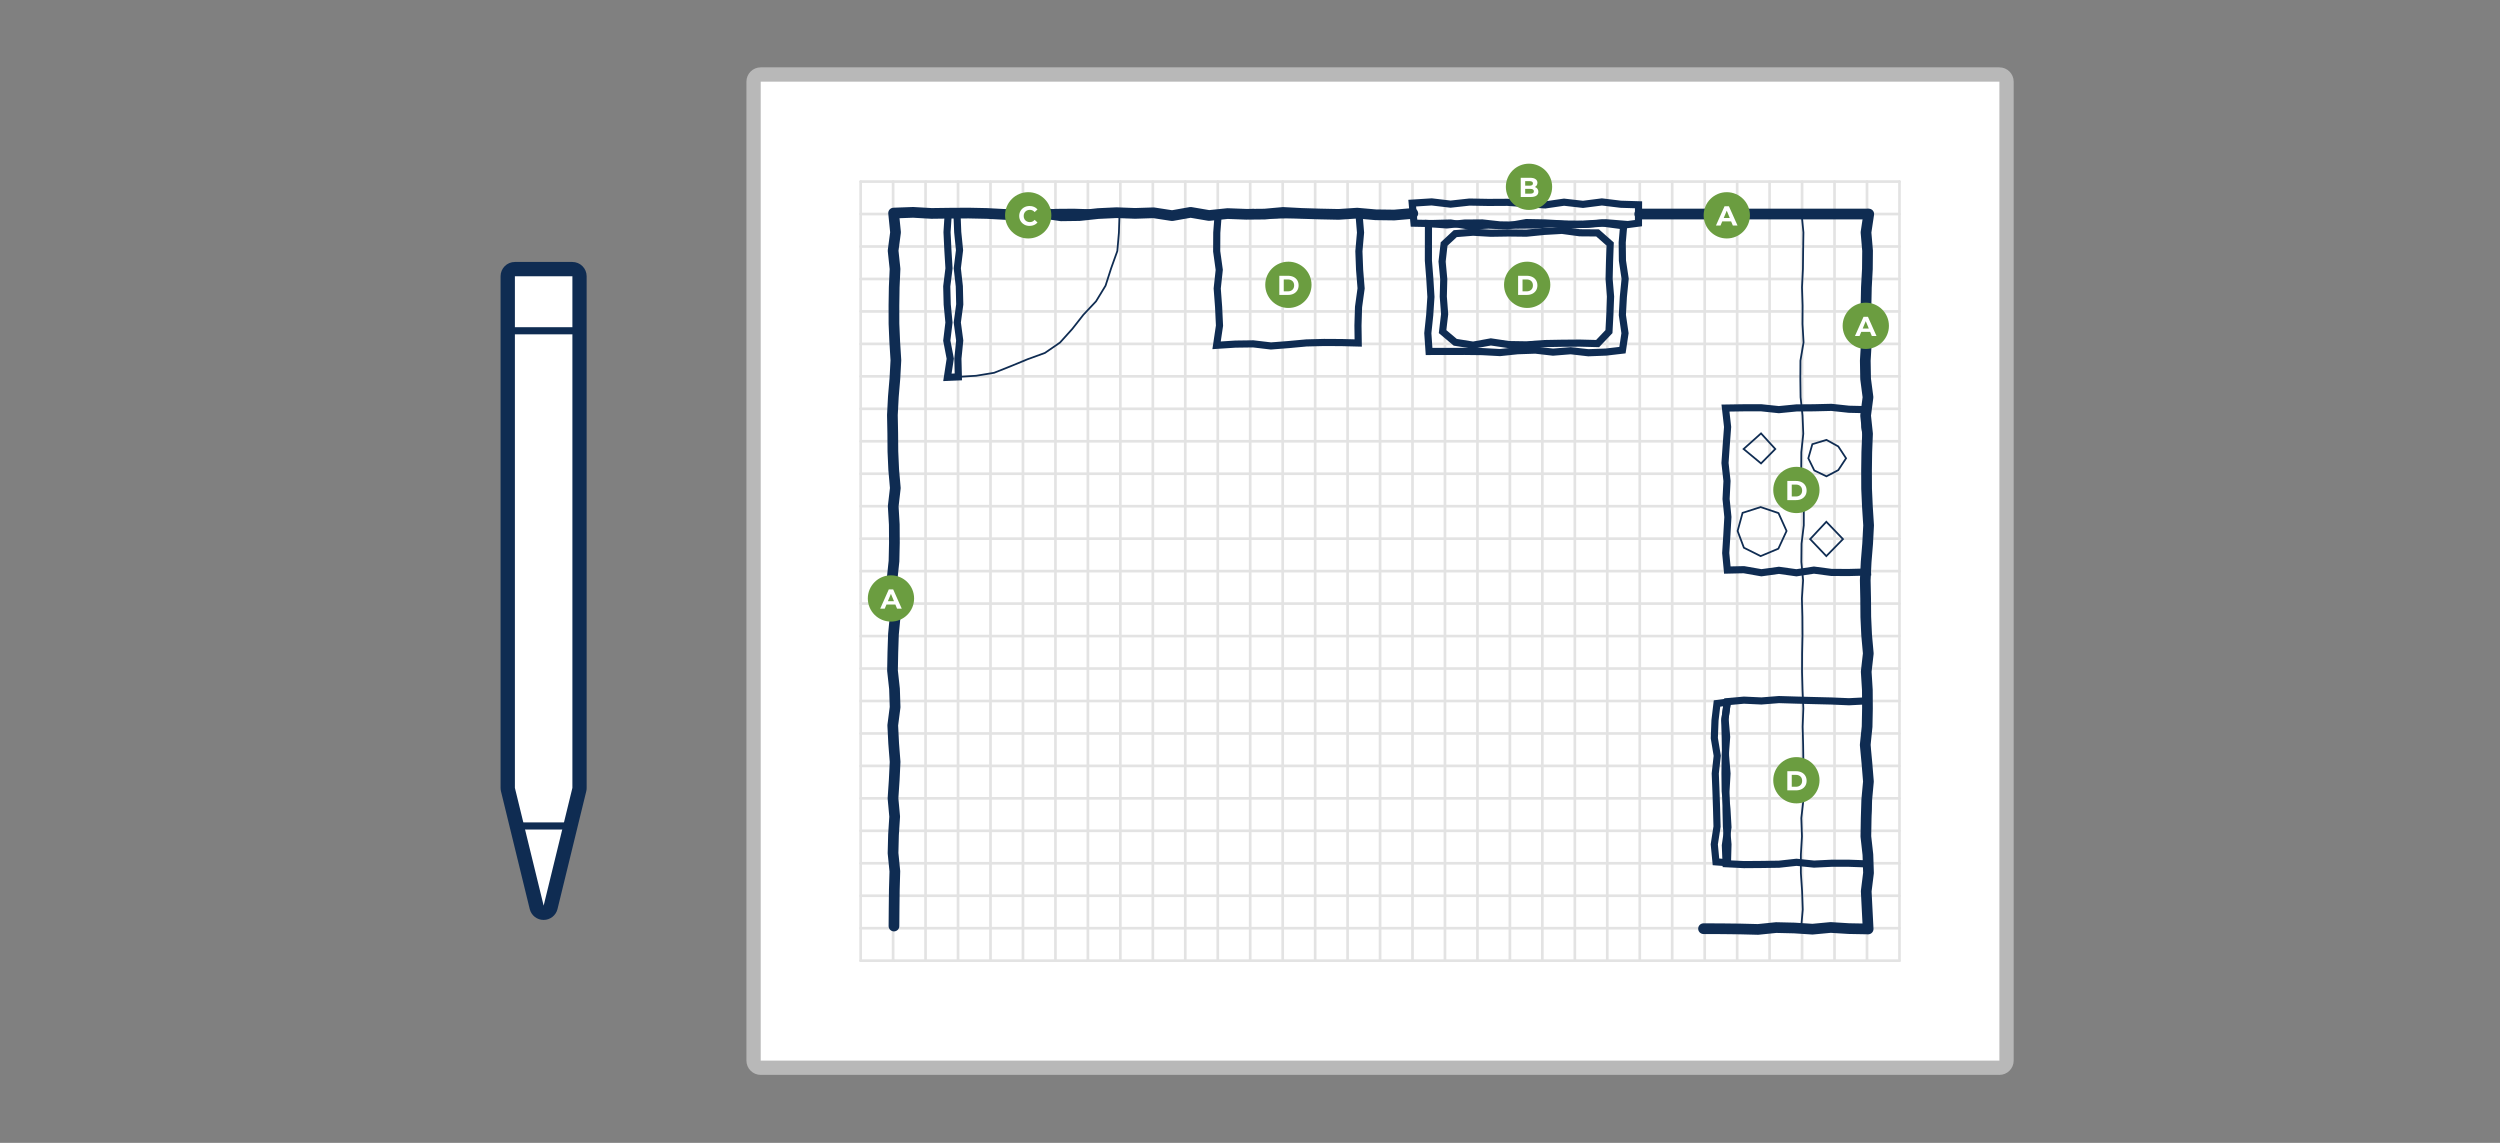 <?xml version="1.0" encoding="UTF-8"?>
<svg xmlns="http://www.w3.org/2000/svg" width="700" height="320" viewBox="0 0 700 320">
  <rect x="0" y="0" width="700" height="320" fill="#808080" stroke="none"/>
  <g id="Base">
    <g>
      <rect x="211" y="20.86" width="350.83" height="278.11" rx="2" ry="2" style="fill: #fff;"/>
      <path d="M559.83,22.86v274.11H213V22.86h346.83M559.83,18.86H213c-2.21,0-4,1.79-4,4v274.11c0,2.21,1.79,4,4,4h346.83c2.21,0,4-1.79,4-4V22.86c0-2.21-1.79-4-4-4h0Z" style="fill: #b8b8b8;"/>
    </g>
    <g>
      <path d="M152.21,255.58c-.92,0-1.72-.63-1.94-1.53l-8.05-32.97c-.04-.16-.06-.31-.06-.47V77.35c0-1.1.9-2,2-2h16.11c1.1,0,2,.9,2,2v143.26c0,.16-.02.32-.06.47l-8.05,32.97c-.22.9-1.02,1.53-1.94,1.53Z" style="fill: #fff;"/>
      <path d="M160.27,77.35v143.26l-8.05,32.97-8.05-32.97V77.35h16.11M160.27,73.35h-16.11c-2.21,0-4,1.79-4,4v143.26c0,.32.04.64.11.95l8.05,32.97c.44,1.79,2.04,3.05,3.89,3.05s3.45-1.26,3.89-3.05l8.05-32.97c.08-.31.11-.63.11-.95V77.35c0-2.21-1.79-4-4-4h0Z" style="fill: #0f2c52;"/>
    </g>
    <line x1="160.27" y1="231.27" x2="144.16" y2="231.27" style="fill: none; stroke: #0f2c52; stroke-linecap: round; stroke-linejoin: round; stroke-width: 2px;"/>
    <line x1="160.27" y1="92.61" x2="144.16" y2="92.61" style="fill: none; stroke: #0f2c52; stroke-linecap: round; stroke-linejoin: round; stroke-width: 2px;"/>
    <g>
      <line x1="240.98" y1="268.99" x2="531.85" y2="268.99" style="fill: none; stroke: #e3e3e3; stroke-linecap: round; stroke-linejoin: round; stroke-width: .75px;"/>
      <line x1="240.98" y1="50.85" x2="531.85" y2="50.85" style="fill: none; stroke: #e3e3e3; stroke-linecap: round; stroke-linejoin: round; stroke-width: .75px;"/>
      <line x1="531.85" y1="50.85" x2="531.85" y2="268.99" style="fill: none; stroke: #e3e3e3; stroke-linecap: round; stroke-linejoin: round; stroke-width: .75px;"/>
      <line x1="259.16" y1="50.85" x2="259.16" y2="268.99" style="fill: none; stroke: #e3e3e3; stroke-linecap: round; stroke-linejoin: round; stroke-width: .75px;"/>
      <line x1="250.07" y1="50.85" x2="250.07" y2="268.99" style="fill: none; stroke: #e3e3e3; stroke-linecap: round; stroke-linejoin: round; stroke-width: .75px;"/>
      <line x1="313.7" y1="50.85" x2="313.7" y2="268.99" style="fill: none; stroke: #e3e3e3; stroke-linecap: round; stroke-linejoin: round; stroke-width: .75px;"/>
      <line x1="240.98" y1="50.85" x2="240.98" y2="268.99" style="fill: none; stroke: #e3e3e3; stroke-linecap: round; stroke-linejoin: round; stroke-width: .75px;"/>
      <line x1="286.43" y1="50.85" x2="286.43" y2="268.99" style="fill: none; stroke: #e3e3e3; stroke-linecap: round; stroke-linejoin: round; stroke-width: .75px;"/>
      <line x1="277.34" y1="50.85" x2="277.34" y2="268.99" style="fill: none; stroke: #e3e3e3; stroke-linecap: round; stroke-linejoin: round; stroke-width: .75px;"/>
      <line x1="268.25" y1="50.85" x2="268.25" y2="268.99" style="fill: none; stroke: #e3e3e3; stroke-linecap: round; stroke-linejoin: round; stroke-width: .75px;"/>
      <line x1="304.61" y1="50.85" x2="304.61" y2="268.99" style="fill: none; stroke: #e3e3e3; stroke-linecap: round; stroke-linejoin: round; stroke-width: .75px;"/>
      <line x1="295.52" y1="50.85" x2="295.52" y2="268.99" style="fill: none; stroke: #e3e3e3; stroke-linecap: round; stroke-linejoin: round; stroke-width: .75px;"/>
      <line x1="331.88" y1="50.85" x2="331.88" y2="268.99" style="fill: none; stroke: #e3e3e3; stroke-linecap: round; stroke-linejoin: round; stroke-width: .75px;"/>
      <line x1="322.79" y1="50.85" x2="322.79" y2="268.99" style="fill: none; stroke: #e3e3e3; stroke-linecap: round; stroke-linejoin: round; stroke-width: .75px;"/>
      <line x1="386.42" y1="50.85" x2="386.42" y2="268.99" style="fill: none; stroke: #e3e3e3; stroke-linecap: round; stroke-linejoin: round; stroke-width: .75px;"/>
      <line x1="359.15" y1="50.85" x2="359.15" y2="268.99" style="fill: none; stroke: #e3e3e3; stroke-linecap: round; stroke-linejoin: round; stroke-width: .75px;"/>
      <line x1="350.06" y1="50.85" x2="350.06" y2="268.99" style="fill: none; stroke: #e3e3e3; stroke-linecap: round; stroke-linejoin: round; stroke-width: .75px;"/>
      <line x1="340.97" y1="50.85" x2="340.97" y2="268.99" style="fill: none; stroke: #e3e3e3; stroke-linecap: round; stroke-linejoin: round; stroke-width: .75px;"/>
      <line x1="377.33" y1="50.85" x2="377.33" y2="268.99" style="fill: none; stroke: #e3e3e3; stroke-linecap: round; stroke-linejoin: round; stroke-width: .75px;"/>
      <line x1="368.24" y1="50.85" x2="368.24" y2="268.99" style="fill: none; stroke: #e3e3e3; stroke-linecap: round; stroke-linejoin: round; stroke-width: .75px;"/>
      <line x1="404.59" y1="50.85" x2="404.59" y2="268.99" style="fill: none; stroke: #e3e3e3; stroke-linecap: round; stroke-linejoin: round; stroke-width: .75px;"/>
      <line x1="395.5" y1="50.85" x2="395.5" y2="268.99" style="fill: none; stroke: #e3e3e3; stroke-linecap: round; stroke-linejoin: round; stroke-width: .75px;"/>
      <line x1="459.13" y1="50.85" x2="459.13" y2="268.99" style="fill: none; stroke: #e3e3e3; stroke-linecap: round; stroke-linejoin: round; stroke-width: .75px;"/>
      <line x1="431.86" y1="50.85" x2="431.86" y2="268.99" style="fill: none; stroke: #e3e3e3; stroke-linecap: round; stroke-linejoin: round; stroke-width: .75px;"/>
      <line x1="422.77" y1="50.85" x2="422.77" y2="268.99" style="fill: none; stroke: #e3e3e3; stroke-linecap: round; stroke-linejoin: round; stroke-width: .75px;"/>
      <line x1="413.68" y1="50.85" x2="413.68" y2="268.99" style="fill: none; stroke: #e3e3e3; stroke-linecap: round; stroke-linejoin: round; stroke-width: .75px;"/>
      <line x1="450.04" y1="50.85" x2="450.04" y2="268.99" style="fill: none; stroke: #e3e3e3; stroke-linecap: round; stroke-linejoin: round; stroke-width: .75px;"/>
      <line x1="440.95" y1="50.85" x2="440.95" y2="268.99" style="fill: none; stroke: #e3e3e3; stroke-linecap: round; stroke-linejoin: round; stroke-width: .75px;"/>
      <line x1="477.31" y1="50.85" x2="477.31" y2="268.99" style="fill: none; stroke: #e3e3e3; stroke-linecap: round; stroke-linejoin: round; stroke-width: .75px;"/>
      <line x1="468.22" y1="50.85" x2="468.22" y2="268.99" style="fill: none; stroke: #e3e3e3; stroke-linecap: round; stroke-linejoin: round; stroke-width: .75px;"/>
      <line x1="504.58" y1="50.85" x2="504.58" y2="268.99" style="fill: none; stroke: #e3e3e3; stroke-linecap: round; stroke-linejoin: round; stroke-width: .75px;"/>
      <line x1="495.49" y1="50.85" x2="495.49" y2="268.99" style="fill: none; stroke: #e3e3e3; stroke-linecap: round; stroke-linejoin: round; stroke-width: .75px;"/>
      <line x1="486.4" y1="50.85" x2="486.4" y2="268.99" style="fill: none; stroke: #e3e3e3; stroke-linecap: round; stroke-linejoin: round; stroke-width: .75px;"/>
      <line x1="522.76" y1="50.85" x2="522.76" y2="268.99" style="fill: none; stroke: #e3e3e3; stroke-linecap: round; stroke-linejoin: round; stroke-width: .75px;"/>
      <line x1="513.67" y1="50.85" x2="513.67" y2="268.99" style="fill: none; stroke: #e3e3e3; stroke-linecap: round; stroke-linejoin: round; stroke-width: .75px;"/>
      <line x1="531.85" y1="59.93" x2="240.98" y2="59.93" style="fill: none; stroke: #e3e3e3; stroke-linecap: round; stroke-linejoin: round; stroke-width: .75px;"/>
      <line x1="531.85" y1="114.47" x2="240.98" y2="114.47" style="fill: none; stroke: #e3e3e3; stroke-linecap: round; stroke-linejoin: round; stroke-width: .75px;"/>
      <line x1="531.85" y1="87.2" x2="240.98" y2="87.2" style="fill: none; stroke: #e3e3e3; stroke-linecap: round; stroke-linejoin: round; stroke-width: .75px;"/>
      <line x1="531.85" y1="78.11" x2="240.98" y2="78.11" style="fill: none; stroke: #e3e3e3; stroke-linecap: round; stroke-linejoin: round; stroke-width: .75px;"/>
      <line x1="531.85" y1="69.02" x2="240.98" y2="69.02" style="fill: none; stroke: #e3e3e3; stroke-linecap: round; stroke-linejoin: round; stroke-width: .75px;"/>
      <line x1="531.85" y1="105.38" x2="240.98" y2="105.38" style="fill: none; stroke: #e3e3e3; stroke-linecap: round; stroke-linejoin: round; stroke-width: .75px;"/>
      <line x1="531.85" y1="96.29" x2="240.98" y2="96.29" style="fill: none; stroke: #e3e3e3; stroke-linecap: round; stroke-linejoin: round; stroke-width: .75px;"/>
      <line x1="531.85" y1="132.65" x2="240.98" y2="132.65" style="fill: none; stroke: #e3e3e3; stroke-linecap: round; stroke-linejoin: round; stroke-width: .75px;"/>
      <line x1="531.85" y1="123.56" x2="240.98" y2="123.56" style="fill: none; stroke: #e3e3e3; stroke-linecap: round; stroke-linejoin: round; stroke-width: .75px;"/>
      <line x1="531.85" y1="187.19" x2="240.98" y2="187.19" style="fill: none; stroke: #e3e3e3; stroke-linecap: round; stroke-linejoin: round; stroke-width: .75px;"/>
      <line x1="531.85" y1="159.92" x2="240.98" y2="159.92" style="fill: none; stroke: #e3e3e3; stroke-linecap: round; stroke-linejoin: round; stroke-width: .75px;"/>
      <line x1="531.85" y1="150.83" x2="240.98" y2="150.83" style="fill: none; stroke: #e3e3e3; stroke-linecap: round; stroke-linejoin: round; stroke-width: .75px;"/>
      <line x1="531.85" y1="141.74" x2="240.98" y2="141.74" style="fill: none; stroke: #e3e3e3; stroke-linecap: round; stroke-linejoin: round; stroke-width: .75px;"/>
      <line x1="531.85" y1="178.1" x2="240.98" y2="178.1" style="fill: none; stroke: #e3e3e3; stroke-linecap: round; stroke-linejoin: round; stroke-width: .75px;"/>
      <line x1="531.85" y1="169.01" x2="240.98" y2="169.01" style="fill: none; stroke: #e3e3e3; stroke-linecap: round; stroke-linejoin: round; stroke-width: .75px;"/>
      <line x1="531.85" y1="205.37" x2="240.98" y2="205.37" style="fill: none; stroke: #e3e3e3; stroke-linecap: round; stroke-linejoin: round; stroke-width: .75px;"/>
      <line x1="531.85" y1="196.28" x2="240.98" y2="196.28" style="fill: none; stroke: #e3e3e3; stroke-linecap: round; stroke-linejoin: round; stroke-width: .75px;"/>
      <line x1="531.85" y1="259.9" x2="240.98" y2="259.9" style="fill: none; stroke: #e3e3e3; stroke-linecap: round; stroke-linejoin: round; stroke-width: .75px;"/>
      <line x1="531.85" y1="232.63" x2="240.98" y2="232.63" style="fill: none; stroke: #e3e3e3; stroke-linecap: round; stroke-linejoin: round; stroke-width: .75px;"/>
      <line x1="531.85" y1="223.54" x2="240.98" y2="223.54" style="fill: none; stroke: #e3e3e3; stroke-linecap: round; stroke-linejoin: round; stroke-width: .75px;"/>
      <line x1="531.85" y1="214.45" x2="240.98" y2="214.45" style="fill: none; stroke: #e3e3e3; stroke-linecap: round; stroke-linejoin: round; stroke-width: .75px;"/>
      <line x1="531.85" y1="250.81" x2="240.98" y2="250.81" style="fill: none; stroke: #e3e3e3; stroke-linecap: round; stroke-linejoin: round; stroke-width: .75px;"/>
      <line x1="531.85" y1="241.72" x2="240.98" y2="241.72" style="fill: none; stroke: #e3e3e3; stroke-linecap: round; stroke-linejoin: round; stroke-width: .75px;"/>
    </g>
  </g>
  <g id="Focused_Features" data-name="Focused Features">
    <polyline points="250.31 259.29 250.35 254.18 250.41 249.08 250.56 243.97 250.05 238.87 250.18 233.76 250.51 228.65 250.04 223.54 250.38 218.43 250.63 213.32 250.23 208.21 249.97 203.1 250.63 197.99 250.46 192.88 249.9 187.77 250 182.66 250.17 177.55 250.66 172.44 250.24 167.33 249.78 162.22 250.32 157.11 250.43 151.99 250.4 146.88 250.1 141.77 250.69 136.66 250.24 131.54 250.01 126.43 249.97 121.31 249.87 116.21 250.14 111.09 250.57 105.98 250.85 100.87 250.53 95.76 250.31 90.64 250.3 85.53 250.38 80.41 250.61 75.3 250.07 70.18 250.75 65.06 250.21 59.66 255.66 59.46 260.83 59.76 266.02 59.69 271.19 59.66 276.37 59.77 281.55 60.05 286.73 60.1 291.91 59.66 297.09 60.43 302.28 60.36 307.46 59.8 312.64 59.55 317.82 59.75 323 59.58 328.19 60.38 333.37 59.46 338.54 60.34 343.73 59.8 348.91 60 354.09 59.95 359.27 59.48 364.46 59.76 369.64 59.92 374.82 60.03 380.01 59.68 385.19 60.14 390.38 60.21 395.58 59.76" style="fill: none; stroke: #0f2c52; stroke-linecap: round; stroke-linejoin: round; stroke-width: 3px;"/>
    <polyline points="476.99 260.03 482.07 260.05 487.16 260.11 492.24 260.24 497.32 259.72 502.41 259.84 507.49 260.17 512.58 259.69 517.67 260.01 523.08 260.11 522.8 254.67 522.54 249.55 523.18 244.43 523.01 239.31 522.44 234.19 522.53 229.07 522.69 223.95 523.16 218.83 522.74 213.71 522.26 208.58 522.79 203.46 522.89 198.34 522.86 193.22 522.54 188.09 523.12 182.97 522.66 177.85 522.42 172.72 522.38 167.6 522.27 162.47 522.52 157.35 522.94 152.22 523.21 147.1 522.88 141.97 522.65 136.85 522.63 131.72 522.7 126.6 522.91 121.47 522.37 116.35 523.04 111.22 522.37 106.1 522.28 100.97 522.58 95.85 522.51 90.72 522.48 85.59 522.59 80.46 522.87 75.33 522.92 70.2 522.48 65.07 523.25 59.93" style="fill: none; stroke: #0f2c52; stroke-linecap: round; stroke-linejoin: round; stroke-width: 3px;"/>
    <polygon points="522.77 259.8 518.22 260.14 513.67 259.41 509.13 259.8 504.3 260.03 504.77 254.67 504.59 249.55 504.24 244.43 504.24 239.31 504.55 234.19 504.37 229.07 504.96 223.95 504.63 218.83 504.95 213.71 504.88 208.58 504.74 203.46 504.94 198.34 504.71 193.22 504.57 188.09 504.59 182.97 504.7 177.85 504.67 172.72 504.53 167.6 504.87 162.47 504.38 157.35 504.43 152.22 505.06 147.1 505.07 141.97 504.32 136.85 504.34 131.72 504.37 126.6 504.92 121.47 504.71 116.35 504.16 111.22 504.09 106.1 504.12 100.97 505 95.85 504.7 90.72 504.73 85.59 504.56 80.46 504.82 75.33 504.88 70.2 504.96 65.07 504.44 59.81 509.12 60.05 513.66 59.72 518.21 60.07 522.61 60.06 522.62 65.05 522.96 70.17 523.22 75.29 522.71 80.41 522.82 85.53 522.6 90.66 523.17 95.78 523.05 100.9 522.76 106.02 522.52 111.14 523.2 116.26 523.04 121.38 523.03 126.51 523.01 131.63 522.65 136.75 522.99 141.88 522.48 147 522.58 152.13 522.71 157.25 522.83 162.37 523.19 167.5 522.97 172.62 522.96 177.75 522.53 182.88 523.2 188 522.87 193.13 522.4 198.26 523.01 203.38 522.67 208.5 522.42 213.63 522.78 218.75 522.64 223.88 522.38 229.01 522.66 234.13 522.52 239.26 522.84 244.39 523.1 249.52 523.11 254.66 522.77 259.8" style="fill: none; stroke: #0f2c52; stroke-miterlimit: 10; stroke-width: .5px;"/>
    <g>
      <polyline points="265.59 60.13 270.6 59.62 275.6 59.94 280.61 59.69 285.61 59.81 290.62 59.9 295.63 59.48 300.64 59.44 305.65 59.6 310.66 59.44 315.67 60.08" style="fill: none; stroke: #0f2c52; stroke-miterlimit: 10; stroke-width: 2px;"/>
      <polygon points="458.77 62.48 453.84 63.13 448.54 62.43 443.25 62.78 437.96 62.73 432.66 62.42 427.37 62.32 422.07 63.26 416.77 63.03 411.48 63.3 406.18 62.44 400.88 62.59 395.92 62.49 395.42 56.88 400.87 56.53 406.16 57.16 411.45 56.58 416.75 56.68 422.04 56.65 427.34 57.01 432.64 57.38 437.93 56.61 443.23 57.22 448.53 56.54 453.83 57.19 458.79 57.34 458.77 62.48" style="fill: none; stroke: #0f2c52; stroke-miterlimit: 10; stroke-width: 2px;"/>
      <polygon points="454.29 98.04 449.68 98.58 444.73 98.77 439.78 98.2 434.84 98.6 429.89 98.03 424.94 98.2 419.99 98.72 415.04 98.45 410.09 98.39 405.13 98.4 400.14 98.41 399.79 93.29 400.32 88.22 400.66 83.14 400.35 78.06 399.95 72.98 399.96 67.9 399.97 62.61 405.12 62.98 410.07 62.46 415.01 62.42 419.96 62.97 424.91 63.04 429.86 62.99 434.81 62.61 439.76 62.93 444.71 62.8 449.67 62.37 454.66 62.78 454.22 67.89 454.28 72.97 455.04 78.05 454.54 83.12 454.26 88.2 455 93.3 454.29 98.04" style="fill: none; stroke: #0f2c52; stroke-miterlimit: 10; stroke-width: 2px;"/>
      <polygon points="447.33 96.2 442.35 96.07 437.37 96.11 432.39 96.2 427.41 96.56 422.43 96.48 417.44 95.73 412.46 96.64 407.47 95.84 403.92 92.85 404.5 87.95 404.12 83.05 404.25 78.15 403.78 73.24 404.35 68.33 407.47 65.42 412.45 65.02 417.43 65.31 422.41 65.23 427.39 65.29 432.37 64.79 437.36 64.5 442.34 65.18 447.33 65.22 450.85 68.33 450.67 73.23 450.55 78.13 450.96 83.04 450.77 87.95 450.51 92.85 447.33 96.2" style="fill: none; stroke: #0f2c52; stroke-miterlimit: 10; stroke-width: 2px;"/>
      <polygon points="522.89 160.16 517.71 160.3 512.81 160.28 507.9 159.63 503 160.38 498.1 159.69 493.19 160.37 488.28 159.51 483.65 159.62 483.2 154.85 483.52 149.81 483.81 144.76 483.3 139.72 483.56 134.68 483 129.64 483.35 124.59 483.73 119.54 483.13 114.26 488.28 114.18 493.18 114.18 498.08 114.7 502.98 114.22 507.89 114.18 512.79 114.06 517.7 114.59 522.4 114.7 522.18 119.54 522.91 124.58 522.64 129.62 522.77 134.66 522.68 139.71 523.06 144.75 522.83 149.79 522.57 154.84 522.89 160.16" style="fill: none; stroke: #0f2c52; stroke-miterlimit: 10; stroke-width: 2px;"/>
      <polygon points="522.77 241.89 517.73 241.71 512.82 241.71 507.92 241.95 503.02 241.44 498.12 241.98 493.21 242.05 488.3 242.09 483.31 241.84 483.1 236.7 483.83 231.64 483.54 226.58 483.06 221.52 483 216.46 483.07 211.41 483.46 206.34 483.01 201.28 483.66 196.47 488.3 196.04 493.2 196.27 498.1 195.88 503 196.03 507.9 196.16 512.81 196.28 517.72 196.49 522.6 196.24 522.97 201.27 522.58 206.33 522.71 211.39 522.98 216.45 522.86 221.51 523.01 226.56 522.62 231.63 522.82 236.69 522.77 241.89" style="fill: none; stroke: #0f2c52; stroke-miterlimit: 10; stroke-width: 2px;"/>
      <polygon points="480.47 241.32 483.69 241.56 483.83 236.43 483.4 231.47 483.29 226.51 483.27 221.55 483.56 216.59 483.15 211.63 483.07 206.67 482.93 201.71 483.65 196.59 480.76 196.98 480.2 201.7 480.01 206.66 480.83 211.62 480.27 216.58 480.47 221.53 480.64 226.49 480.77 231.45 480 236.42 480.47 241.32" style="fill: none; stroke: #0f2c52; stroke-miterlimit: 10; stroke-width: 2px;"/>
      <polygon points="380.3 96.04 375.7 95.92 370.74 95.89 365.78 96.02 360.82 96.48 355.86 96.87 350.9 96.28 345.93 96.35 340.64 96.69 341.46 91.18 341.21 85.97 340.82 80.77 341.39 75.56 340.67 70.36 340.7 65.15 341.09 60.05 345.93 59.98 350.89 59.48 355.85 60.2 360.81 60.15 365.77 60.04 370.73 59.56 375.7 59.6 380.53 60.06 380.95 65.14 380.49 70.34 380.69 75.55 381.11 80.75 380.39 85.96 380.23 91.15 380.3 96.04" style="fill: none; stroke: #0f2c52; stroke-miterlimit: 10; stroke-width: 2px;"/>
      <polygon points="268.34 105.53 265.27 105.66 266.07 100.43 265.1 95.37 265.71 90.31 265.22 85.25 265.09 80.19 265.72 75.13 265.41 70.07 265.17 65 265.5 59.89 267.97 60.08 268.16 64.99 268.67 70.05 268.04 75.11 268.61 80.17 268.73 85.23 268.04 90.29 268.72 95.35 268.21 100.42 268.34 105.53" style="fill: none; stroke: #0f2c52; stroke-miterlimit: 10; stroke-width: 2px;"/>
    </g>
    <g>
      <polygon points="497.08 125.72 493.09 129.76 488.21 125.72 493.09 121.35 497.08 125.72" style="fill: none; stroke: #0f2c52; stroke-miterlimit: 10; stroke-width: .5px;"/>
      <polygon points="500.24 148.67 497.94 153.63 492.98 155.71 488.29 153.36 486.53 148.67 487.92 143.6 492.98 141.98 497.98 143.67 500.24 148.67" style="fill: none; stroke: #0f2c52; stroke-miterlimit: 10; stroke-width: .5px;"/>
      <polygon points="516.9 128.32 514.72 131.63 511.41 133.37 508 131.73 506.33 128.32 507.46 124.37 511.41 123.17 514.72 125 516.9 128.32" style="fill: none; stroke: #0f2c52; stroke-miterlimit: 10; stroke-width: .5px;"/>
      <polygon points="516.03 150.95 511.37 155.71 506.84 150.95 511.37 146.1 516.03 150.95" style="fill: none; stroke: #0f2c52; stroke-miterlimit: 10; stroke-width: .5px;"/>
      <polyline points="313.46 60.11 313.29 65.18 312.85 70.29 311.12 75.11 309.55 80 306.88 84.38 303.37 88.11 300.24 92.1 296.81 95.91 292.58 98.82 287.74 100.58 283.09 102.5 278.36 104.38 273.34 105.21 268.25 105.53" style="fill: none; stroke: #0f2c52; stroke-miterlimit: 10; stroke-width: .5px;"/>
    </g>
    <line x1="522.76" y1="59.93" x2="459.13" y2="59.93" style="fill: none; stroke: #0f2c52; stroke-linecap: round; stroke-linejoin: round; stroke-width: 3px;"/>
  </g>
  <g id="Reference_Dots" data-name="Reference Dots">
    <g>
      <circle cx="249.47" cy="167.57" r="6.48" style="fill: #6b9d40;"/>
      <path d="M250.71,169.27h-2.5l-.48,1.15h-1.27l2.4-5.38h1.23l2.4,5.38h-1.31l-.48-1.15ZM250.31,168.33l-.85-2.06-.85,2.06h1.71Z" style="fill: #fff;"/>
    </g>
    <g>
      <circle cx="483.5" cy="60.29" r="6.48" style="fill: #6b9d40;"/>
      <path d="M484.73,61.99h-2.5l-.48,1.15h-1.28l2.4-5.38h1.23l2.4,5.38h-1.31l-.48-1.15ZM484.34,61.04l-.85-2.06-.85,2.06h1.71Z" style="fill: #fff;"/>
    </g>
    <g>
      <circle cx="522.42" cy="91.23" r="6.48" style="fill: #6b9d40;"/>
      <path d="M523.65,92.93h-2.5l-.48,1.15h-1.28l2.4-5.38h1.23l2.4,5.38h-1.31l-.48-1.15ZM523.26,91.98l-.85-2.06-.85,2.06h1.71Z" style="fill: #fff;"/>
    </g>
    <g>
      <circle cx="428.12" cy="52.31" r="6.48" style="fill: #6b9d40;"/>
      <path d="M430.48,52.85c.17.23.26.51.26.84,0,.47-.18.83-.55,1.09-.37.25-.9.38-1.6.38h-2.78v-5.38h2.63c.66,0,1.16.13,1.51.38s.53.59.53,1.02c0,.26-.06.49-.19.7-.13.2-.3.37-.53.48.31.1.55.26.72.49ZM427.05,50.72v1.27h1.24c.31,0,.54-.05.7-.16.16-.11.24-.27.24-.48s-.08-.37-.24-.47c-.16-.1-.39-.16-.7-.16h-1.24ZM429.24,54.06c.17-.11.25-.27.25-.5,0-.45-.33-.67-.99-.67h-1.45v1.33h1.45c.33,0,.57-.05.74-.16Z" style="fill: #fff;"/>
    </g>
    <g>
      <circle cx="287.9" cy="60.29" r="6.48" style="fill: #6b9d40;"/>
      <path d="M286.8,62.88c-.44-.24-.79-.57-1.04-.99s-.38-.9-.38-1.43.13-1.01.38-1.43.6-.75,1.04-.99c.44-.24.94-.36,1.49-.36.47,0,.89.08,1.26.25.38.16.69.4.95.71l-.8.74c-.36-.42-.81-.63-1.35-.63-.33,0-.63.07-.89.22-.26.15-.46.35-.61.61-.15.26-.22.56-.22.89s.07.63.22.89c.15.26.35.46.61.61.26.15.56.22.89.22.54,0,.99-.21,1.35-.64l.8.74c-.26.31-.57.55-.95.71-.38.16-.8.25-1.27.25-.55,0-1.04-.12-1.49-.36Z" style="fill: #fff;"/>
    </g>
    <g>
      <circle cx="360.75" cy="79.75" r="6.48" style="fill: #6b9d40;"/>
      <path d="M358.21,77.22h2.44c.58,0,1.1.11,1.55.33s.8.54,1.04.94c.25.4.37.88.37,1.41s-.12,1.01-.37,1.41c-.25.4-.6.72-1.04.94s-.96.33-1.55.33h-2.44v-5.38ZM360.59,81.58c.54,0,.97-.15,1.29-.45.32-.3.48-.71.48-1.22s-.16-.92-.48-1.22c-.32-.3-.75-.45-1.29-.45h-1.14v3.33h1.14Z" style="fill: #fff;"/>
    </g>
    <g>
      <circle cx="427.61" cy="79.75" r="6.48" style="fill: #6b9d40;"/>
      <path d="M425.07,77.22h2.44c.58,0,1.1.11,1.55.33s.8.54,1.04.94c.25.4.37.88.37,1.41s-.12,1.01-.37,1.41c-.25.4-.6.72-1.04.94s-.96.33-1.55.33h-2.44v-5.38ZM427.45,81.58c.54,0,.97-.15,1.29-.45.32-.3.48-.71.48-1.22s-.16-.92-.48-1.22c-.32-.3-.75-.45-1.29-.45h-1.14v3.33h1.14Z" style="fill: #fff;"/>
    </g>
    <g>
      <circle cx="502.99" cy="137.19" r="6.48" style="fill: #6b9d40;"/>
      <path d="M500.45,134.67h2.44c.58,0,1.1.11,1.55.33s.8.54,1.04.94c.25.4.37.88.37,1.41s-.12,1.01-.37,1.41c-.25.4-.6.72-1.04.94s-.96.33-1.55.33h-2.44v-5.38ZM502.83,139.02c.54,0,.97-.15,1.29-.45.32-.3.48-.71.48-1.22s-.16-.92-.48-1.22c-.32-.3-.75-.45-1.29-.45h-1.14v3.33h1.14Z" style="fill: #fff;"/>
    </g>
    <g>
      <circle cx="502.99" cy="218.47" r="6.48" style="fill: #6b9d40;"/>
      <path d="M500.45,215.94h2.44c.58,0,1.1.11,1.55.33s.8.54,1.04.94c.25.4.37.88.37,1.41s-.12,1.01-.37,1.41c-.25.41-.6.72-1.04.94s-.96.33-1.55.33h-2.44v-5.38ZM502.83,220.3c.54,0,.97-.15,1.29-.45.32-.3.48-.71.48-1.22s-.16-.92-.48-1.22c-.32-.3-.75-.45-1.29-.45h-1.14v3.33h1.14Z" style="fill: #fff;"/>
    </g>
  </g>
</svg>
